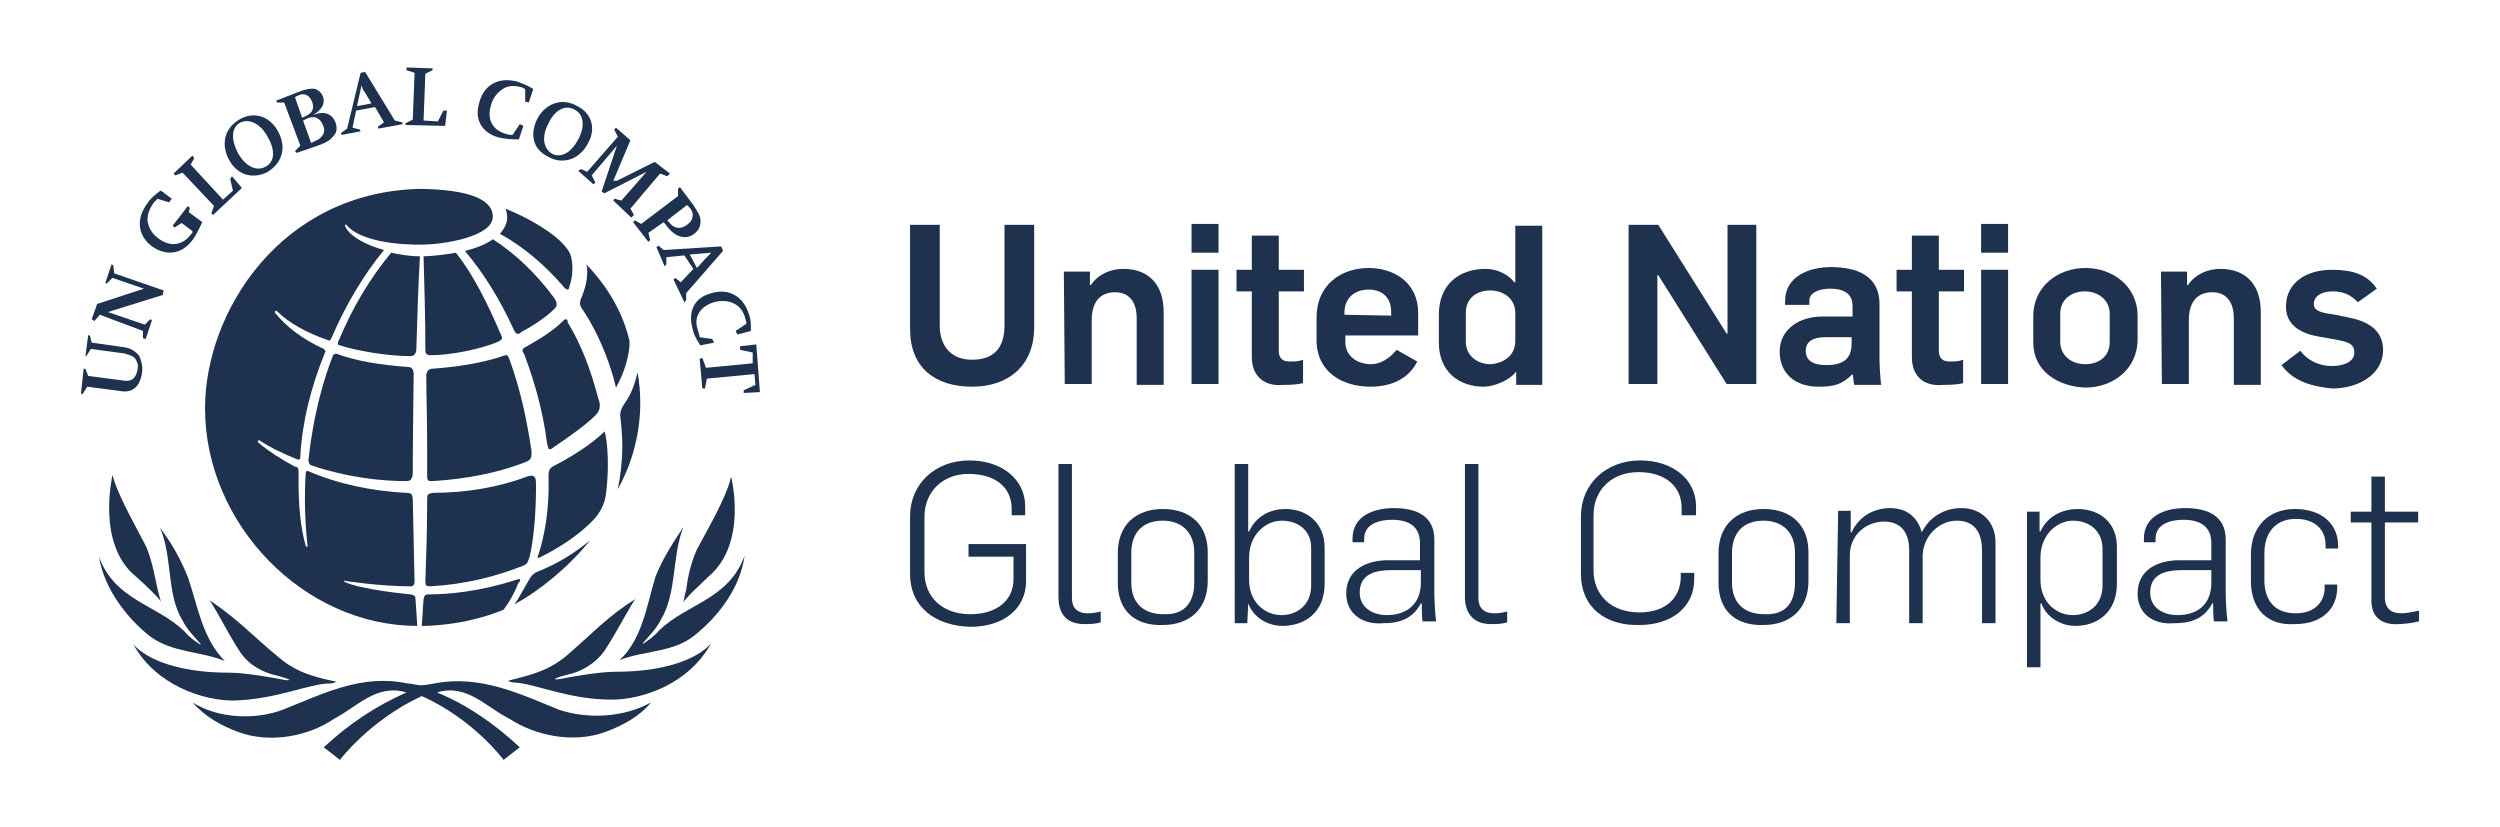 <?xml version="1.0" encoding="UTF-8"?> <svg xmlns="http://www.w3.org/2000/svg" xmlns:xlink="http://www.w3.org/1999/xlink" version="1.1" id="Capa_1" x="0px" y="0px" viewBox="0 0 278 92" style="enable-background:new 0 0 278 92;" xml:space="preserve"> <style type="text/css"> .st0{fill:#1E3250;} </style> <g> <path class="st0" d="M101.2,36.6V25h3.3v11.2c0,2.1,1.1,3.8,3.6,3.8c2.4,0,3.6-1.3,3.6-3.8V25h3.3v11.4c0,4.2-2.8,6.6-6.9,6.6 C104,43,101.2,40.9,101.2,36.6"></path> <path class="st0" d="M118.4,42.7h3v-7.1c0-2.1,1-3.1,2.6-3.1c1.5,0,2.4,1,2.4,2.9v7.4h3v-8.1c0-3-1.6-4.8-4.5-4.8 c-1.4,0-2.8,0.6-3.6,1.8h-0.1v-1.5h-2.9L118.4,42.7L118.4,42.7z"></path> <path class="st0" d="M132.5,42.7V30h3v12.7L132.5,42.7z M132.5,28.1v-3.2h3v3.2H132.5z"></path> <path class="st0" d="M139.2,39.7v-7.3h-1.7v-2.4h1.7v-3.8h3v3.8h2.8v2.4h-2.8v6.6c0,0.9,0.5,1.2,1.2,1.2c0.6,0,1,0,1.5-0.2v2.6 c-0.7,0.2-1.8,0.2-2.2,0.2C140.8,43,139.2,42,139.2,39.7"></path> <path class="st0" d="M154.7,35.1v-0.4c0-1.8-1.2-2.5-2.5-2.5c-1.3,0-2.7,0.7-2.7,2.6v0.2L154.7,35.1L154.7,35.1z M146.4,37.8v-2.5 c0-3.6,2.7-5.5,5.8-5.5c2.8,0,5.5,1.6,5.5,5v2.5h-8.1V38c0,1.6,1.3,2.5,2.9,2.5c1,0,2.1-0.7,2.8-1.6l2.3,1.3c-1,2-3,2.8-5.2,2.8 C149.3,43,146.4,41.4,146.4,37.8"></path> <path class="st0" d="M168.5,37.9v-3.1c0-1.5-1.2-2.5-2.8-2.5c-1.3,0-2.7,0.7-2.7,2.5V38c0,1.5,1.2,2.5,2.8,2.5 C167,40.4,168.5,39.7,168.5,37.9 M160,38.1V35c0-3.5,2.4-5.1,5.2-5.1c1.4,0,2.6,0.7,3.2,1.5h0.1v-6.3h3v17.7h-2.9v-1.5l0,0 c-0.7,1-2.5,1.7-3.6,1.7C162.2,43,160,41.3,160,38.1"></path> <polygon class="st0" points="181.1,42.7 184.3,42.7 184.3,30.6 184.4,30.6 192,42.7 195.3,42.7 195.3,25 192.1,25 192.1,37.1 192,37.1 184.4,25 181.1,25 "></polygon> <path class="st0" d="M205.9,38.1v-0.6h-3c-1.3,0-2.1,0.5-2.1,1.5c0,1.1,0.8,1.6,2.3,1.6C205.5,40.6,205.9,39.4,205.9,38.1 M197.9,39.1c0-2.5,2.2-3.9,4.7-3.9h3.4v-1.2c0-1.3-0.9-1.9-2.5-1.9c-1.3,0-2.3,0.5-2.3,1.3v0.5h-2.7v-0.4c0-2.8,2.7-3.8,5.1-3.8 c2.8,0,5.4,0.9,5.4,4.1v6.2c0,0.5,0.1,2.5,0.2,2.8h-3c-0.1-0.2-0.1-1-0.2-1.2H206c-1.2,1.2-2.1,1.4-3.8,1.4 C199.7,43,197.9,41.6,197.9,39.1"></path> <path class="st0" d="M212.6,39.7v-7.3h-1.7v-2.4h1.7v-3.8h3v3.8h2.8v2.4h-2.8v6.6c0,0.9,0.5,1.2,1.2,1.2c0.6,0,1,0,1.5-0.2v2.6 c-0.7,0.2-1.8,0.2-2.2,0.2C214.1,43,212.6,42,212.6,39.7"></path> <path class="st0" d="M220.3,42.7V30h3v12.7L220.3,42.7z M220.3,28.1v-3.2h3v3.2H220.3z"></path> <path class="st0" d="M234.6,38v-3.1c0-1.5-1.2-2.5-2.8-2.5c-1.2,0-2.7,0.7-2.7,2.5v3.1c0,1.5,1.2,2.5,2.8,2.5 C233.2,40.5,234.6,39.8,234.6,38 M226.1,38.1v-2.9c0-3.5,2.9-5.4,5.8-5.4c3.1,0,5.8,2.1,5.8,5.3v2.6c0,3.5-2.9,5.4-5.8,5.4 C228.9,43,226.1,41.3,226.1,38.1"></path> <path class="st0" d="M240.4,42.7h3v-7.1c0-2.1,1-3.1,2.6-3.1c1.5,0,2.4,1,2.4,2.9v7.4h3v-8.1c0-3-1.6-4.8-4.5-4.8 c-1.4,0-2.8,0.6-3.6,1.8h-0.1v-1.5h-2.9L240.4,42.7L240.4,42.7z"></path> <path class="st0" d="M253.7,40.6l2.1-1.6c0.8,1.1,2.1,1.7,3.5,1.7c1.2,0,2.5-0.4,2.5-1.5c0-1-0.7-1.2-2.4-1.5l-1.7-0.3 c-2.1-0.4-3.5-1.4-3.5-3.3c0-2.7,2.3-4.1,5.1-4.1c2.3,0,3.9,0.5,5,2.1l-2.1,1.5c-0.8-0.8-1.6-1.2-2.8-1.2c-1.2,0-2.1,0.5-2.1,1.4 c0,0.9,1.1,1,2.4,1.2l1.9,0.4c2.1,0.5,3.4,1.6,3.4,3.5c0,2.9-3,4.3-5.6,4.3C257.1,43,255,42.4,253.7,40.6"></path> <path class="st0" d="M101.2,63.8v-6.4c0-3.6,2.8-6.2,6.6-6.2c3.6,0,6.2,2.1,6.2,5.1v1h-1.5v-0.7c0-2.4-1.8-3.9-4.8-3.9 c-2.8,0-4.9,1.9-4.9,4.8v6.1c0,2.9,2.1,4.7,5.1,4.7c2.9,0,4.8-1.5,4.8-3.9v-2.5h-5v-1.4h6.4v4.1c0,3.1-2.5,5.1-6.2,5.1 C104.1,69.6,101.2,67.6,101.2,63.8"></path> <path class="st0" d="M117.7,66.4V51.6h1.5v14.9c0,1,0.5,1.7,1.8,1.7c0.5,0,1-0.1,1.4-0.2v1.2c-0.6,0.2-1.3,0.2-1.8,0.2 C118.3,69.4,117.7,67.9,117.7,66.4"></path> <path class="st0" d="M132.8,64.8v-3.4c0-2-1.2-3.5-3.5-3.5c-2.3,0-3.5,1.4-3.5,3.6v3.3c0,2.1,1.2,3.5,3.6,3.5 C131.6,68.4,132.8,67.1,132.8,64.8 M124.3,64.8v-3.3c0-3.2,2.1-4.9,5-4.9c3.1,0,5,1.8,5,4.8v3.2c0,3.2-2.1,4.9-5,4.9 C126.3,69.6,124.3,68,124.3,64.8"></path> <path class="st0" d="M145.8,65.1v-4.2c0-1.7-1.2-3-3.3-3c-1.7,0-3.6,1.5-3.6,4.1v2.5c0,2.4,1.7,3.9,3.6,3.9 C144.1,68.4,145.8,67.4,145.8,65.1 M138.8,67.1L138.8,67.1l-0.1,2.2h-1.4V51.6h1.5v7.5h0.1c0.8-1.8,2.5-2.5,4-2.5 c2.6,0,4.4,1.7,4.4,4.3v4c0,3.3-2.3,4.7-4.7,4.7C141,69.6,139.4,68.7,138.8,67.1"></path> <path class="st0" d="M158,64.8v-1.4h-3.3c-1.7,0-3.5,0.4-3.5,2.5c0,1.7,1.5,2.5,3,2.5C156.7,68.4,158,66.9,158,64.8 M149.7,66 c0-2.8,2.5-3.7,4.6-3.7h3.6v-1.9c0-1.9-1.3-2.6-3.1-2.6c-1.5,0-3.1,0.5-3.1,2.1v0.4h-1.3v-0.4c0-2.5,2.3-3.4,4.6-3.4 c2.4,0,4.5,0.8,4.5,3.5v6c0,0.7,0.1,2.5,0.2,3.1h-1.5c-0.1-0.4-0.1-1.6-0.1-2H158c-1,1.9-2.7,2.2-4.2,2.2 C151.6,69.5,149.7,68.3,149.7,66"></path> <path class="st0" d="M162.9,66.4V51.6h1.5v14.9c0,1,0.5,1.7,1.8,1.7c0.5,0,1-0.1,1.4-0.2v1.2c-0.6,0.2-1.3,0.2-1.8,0.2 C163.6,69.4,162.9,67.9,162.9,66.4"></path> <path class="st0" d="M175.8,63.8v-6.4c0-3.6,2.8-6.2,6.6-6.2c3.6,0,6.2,2.1,6.2,5.1v1H187v-0.8c0-2.4-1.8-4-4.8-4 c-2.9,0-5,1.9-5,4.8v6.1c0,2.9,2.1,4.7,5.1,4.7c2.9,0,4.6-1.6,4.6-4v-0.4h1.5v0.7c0,3.1-2.5,5.1-6.1,5.1 C178.6,69.6,175.8,67.6,175.8,63.8"></path> <path class="st0" d="M199.6,64.8v-3.4c0-2-1.2-3.5-3.5-3.5c-2.3,0-3.5,1.4-3.5,3.6v3.3c0,2.1,1.2,3.5,3.6,3.5 C198.5,68.4,199.6,67.1,199.6,64.8 M191.1,64.8v-3.3c0-3.2,2.1-4.9,5-4.9c3.1,0,5,1.8,5,4.8v3.2c0,3.2-2.1,4.9-5,4.9 C193.1,69.6,191.1,68,191.1,64.8"></path> <path class="st0" d="M204.2,69.3h1.5v-7.5c0-2.5,2-3.8,3.8-3.8s2.8,1.1,2.8,3.2v8.1h1.5v-7.6c0.1-2.1,1.8-3.8,3.8-3.8 c1.8,0,2.8,1.1,2.8,3.3v8.1h1.5v-9c0-2.2-1.5-3.8-3.8-3.8c-1.8,0-3.5,0.9-4.4,2.7l0,0c-0.4-1.5-1.5-2.7-3.5-2.7 c-1.8,0-3.5,0.9-4.3,2.7h-0.1v-2.4h-1.4L204.2,69.3L204.2,69.3z"></path> <path class="st0" d="M233.8,65.1v-4.1c0-1.7-1.2-3.1-3.3-3.1c-1.7,0-3.6,1.5-3.6,4.1v2.5c0,2.4,1.7,3.9,3.6,3.9 C232.1,68.4,233.8,67.4,233.8,65.1 M225.4,56.9h1.4v2.2h0.1c0.8-1.8,2.6-2.5,4.1-2.5c2.6,0,4.4,1.6,4.4,4.2v4.1 c0,3.3-2.3,4.7-4.6,4.7c-1.6,0-3.2-0.9-3.8-2.5h-0.1v7.1h-1.5V56.9z"></path> <path class="st0" d="M245.9,64.8v-1.4h-3.3c-1.7,0-3.5,0.4-3.5,2.5c0,1.7,1.5,2.5,3,2.5C244.7,68.4,245.9,66.9,245.9,64.8 M237.7,66c0-2.8,2.5-3.7,4.6-3.7h3.6v-1.9c0-1.9-1.3-2.6-3.1-2.6c-1.5,0-3.1,0.5-3.1,2.1v0.4h-1.3v-0.4c0-2.5,2.3-3.4,4.6-3.4 c2.4,0,4.5,0.8,4.5,3.5v6c0,0.7,0.1,2.5,0.2,3.1h-1.5c-0.1-0.4-0.1-1.6-0.1-2H246c-1,1.9-2.7,2.2-4.2,2.2 C239.5,69.5,237.7,68.3,237.7,66"></path> <path class="st0" d="M250.3,64.6v-2.9c0-3.2,2-5.1,4.9-5.1c2.9,0,4.8,1.6,4.8,4.1V61h-1.4v-0.5c0-1.3-0.9-2.8-3.3-2.8 c-2.3,0-3.5,1.6-3.5,3.8v3c0,2.1,1,3.7,3.5,3.7c2.3,0,3.2-1.5,3.2-2.8v-0.4h1.4v0.3c0,2.5-1.8,4.1-4.7,4.1 C252.2,69.6,250.3,67.8,250.3,64.6"></path> <path class="st0" d="M263.7,66.8v-8.7h-2.3v-1.2h2.3V53h1.5v3.9h3.7v1.2h-3.7v8.3c0,1.3,0.7,1.8,1.9,1.8c0.6,0,1.3-0.2,1.9-0.3v1.2 c-0.8,0.2-1.8,0.3-2.3,0.3C265.2,69.5,263.7,68.9,263.7,66.8"></path> <path class="st0" d="M9.8,41.8l3.8,0.5c1,0.2,1.5-0.2,1.7-1.2c0.1-0.5,0-0.8-0.2-1.1c-0.2-0.4-0.6-0.5-1.3-0.7l-3.7-0.5l-0.5,0.8 H9.5l0.3-2.3H10l0.2,0.8l3.5,0.5c0.9,0.1,1.4,0.5,1.8,1c0.2,0.5,0.4,1.1,0.3,1.8c-0.2,1.5-1,2.3-2.3,2.1L9.7,43l-0.5,0.8H9l0.3-2.8 h0.2L9.8,41.8z"></path> <polygon class="st0" points="12,34.7 16.1,36.1 16.7,35.5 16.9,35.6 16.2,37.7 15.9,37.6 15.9,36.8 11.1,35 10.5,35.7 10.2,35.5 10.8,33.8 16,32.1 12.5,30.9 11.9,31.5 11.7,31.5 12.4,29.4 12.6,29.5 12.7,30.4 18.2,32.3 18.1,32.8 "></polygon> <path class="st0" d="M21,23.6l1.5,1.1c-0.4,0.8-0.7,1.5-1.1,2c-1.2,1.6-2.9,1.8-4.5,0.7c-1.6-1.2-1.8-3.1-0.5-4.8 c0.3-0.5,0.7-0.8,1.3-1.3l0.2-0.1l1.2,0.9l-0.3,0.4l-1.3-0.4c-0.1,0.2-0.2,0.2-0.3,0.3c-0.6,0.8-0.8,1.4-0.8,2.1 c0.1,0.8,0.5,1.5,1.2,2c1.3,1,2.7,0.8,3.6-0.4c0.2-0.2,0.2-0.2,0.2-0.4l-1.2-0.9l-0.8,0.5l-0.2-0.2l1.7-2.2l0.2,0.2L21,23.6z"></path> <polygon class="st0" points="23.5,23.7 23.7,23.9 26.9,20.9 25.8,19.6 25.6,19.9 25.9,21.2 24.8,22.2 21.2,18.3 21.6,17.6 21.4,17.3 19.3,19.3 19.5,19.5 20.3,19.2 23.8,22.9 "></polygon> <path class="st0" d="M26.5,17.1c0.9,1.5,2.1,2,3.1,1.4c1-0.6,1-1.9,0.1-3.4c-0.8-1.4-2.1-2-3.1-1.4C25.7,14.3,25.7,15.6,26.5,17.1 M25.6,18c-1.1-1.8-0.7-3.7,1-4.7c1.5-0.9,3.2-0.5,4.2,1.1c1.1,1.8,0.7,3.6-1,4.7C28.3,19.9,26.6,19.6,25.6,18"></path> <path class="st0" d="M34.6,15.9l0.4-0.2c0.5-0.2,0.7-0.4,0.9-0.7c0.2-0.3,0.2-0.7,0-1.1c-0.3-0.8-1-1.1-1.8-0.7l-0.4,0.2L34.6,15.9 z M33.6,13.1l0.4-0.2c0.7-0.3,1-0.8,0.7-1.6c-0.3-0.7-0.8-1-1.5-0.7l-0.4,0.2L33.6,13.1z M33.4,16.2l-1.8-4.8h-0.8l-0.1-0.2 l2.8-1.1c0.7-0.2,1.1-0.3,1.6-0.2c0.4,0.2,0.7,0.5,0.8,0.8c0.3,0.8-0.1,1.5-1.1,2.1c1.2-0.5,2.1-0.2,2.5,0.8 c0.2,0.5,0.2,1.1-0.2,1.5c-0.3,0.4-0.7,0.7-1.5,1L33,17l-0.2-0.2L33.4,16.2z"></path> <path class="st0" d="M39.7,11.8l1.6-0.3l-0.7-1.2c-0.2-0.2-0.3-0.5-0.4-0.8L39.7,11.8z M39.6,12.3l-0.4,1.9l0.8,0.2l0.1,0.2L38,15 l-0.1-0.2l0.7-0.5l1.5-6.2l0.5-0.1l3.3,5.4l0.8,0.2l0.1,0.2l-2.7,0.5L42,14.1l0.7-0.5l-1-1.7L39.6,12.3z"></path> <polygon class="st0" points="45.9,13.3 46.1,8.1 45.2,7.8 45.2,7.5 48.1,7.6 48.1,7.8 47.3,8.2 47.1,13.4 48.7,13.5 49.3,12.3 49.7,12.3 49.5,14 45.1,13.9 45.1,13.7 "></polygon> <path class="st0" d="M57,15l0.8-1.2l0.4,0.2l-0.5,1.5h-0.2c-0.9,0-1.5-0.1-2-0.2c-1.9-0.5-2.8-2-2.2-3.9c0.5-2,2.2-2.9,4.3-2.3 c0.5,0.2,1.1,0.4,1.7,0.8l-0.5,1.5l-0.4-0.1V9.9c-0.2-0.1-0.2-0.1-0.4-0.2c-0.8-0.2-1.5-0.2-2.1,0.2c-0.6,0.4-1.1,1-1.3,1.8 c-0.5,1.6,0.2,2.8,1.7,3.2C56.6,15,56.7,15,57,15"></path> <path class="st0" d="M61,13.7c-0.8,1.5-0.6,2.8,0.4,3.4c1,0.5,2.1-0.1,2.9-1.6c0.8-1.5,0.6-2.8-0.4-3.3 C62.9,11.6,61.7,12.2,61,13.7 M59.7,13.3c0.9-1.8,2.8-2.5,4.5-1.5c1.6,0.8,2.1,2.5,1.2,4.1c-0.9,1.8-2.8,2.5-4.5,1.5 C59.3,16.6,58.9,15,59.7,13.3"></path> <polygon class="st0" points="68.6,20.1 72.8,18 74.5,19.3 74.2,19.6 73.4,19.3 70.1,23.2 70.5,23.9 70.2,24.2 68.2,22.3 68.3,22.1 69.1,22.3 71.9,19.1 67.2,21.5 66.9,21.3 68.6,16.2 65.8,19.5 66.2,20.3 66,20.5 64.3,19 64.6,18.8 65.3,19.1 68.7,15.2 68.3,14.4 68.5,14.2 70.1,15.6 68.2,20.1 "></polygon> <path class="st0" d="M74.2,24.5l0.2,0.2c0.3,0.4,0.5,0.5,0.8,0.6c0.4,0.1,0.8,0,1.2-0.3c0.4-0.3,0.6-0.6,0.6-0.9 c0.1-0.3,0-0.6-0.3-1l-0.3-0.3L74.2,24.5z M73.8,24.7l-1.7,1.2l0.2,0.8l-0.2,0.2l-1.7-2.2l0.2-0.2l0.7,0.4l4.1-3.1L75.4,21l0.2-0.2 l1.5,2c0.5,0.8,0.8,1.2,0.8,1.8s-0.2,1-0.7,1.4c-0.9,0.7-2.1,0.4-3-0.8L73.8,24.7z"></path> <path class="st0" d="M76.7,28.3l0.8,1.5l1-1.1c0.2-0.2,0.5-0.5,0.6-0.6L76.7,28.3z M76.1,28.4l-2,0.2v0.8l-0.2,0.2L73,27.5l0.2-0.2 l0.6,0.5l6.4-0.4l0.2,0.5l-4.1,4.7v0.8l-0.2,0.2l-1.2-2.5l0.2-0.2l0.6,0.5l1.4-1.5L76.1,28.4z"></path> <path class="st0" d="M77.8,37.5l1.4,0.2l0.2,0.4l-1.5,0.3l-0.1-0.1c-0.5-0.8-0.7-1.3-0.8-1.8c-0.5-1.9,0.2-3.4,2.1-3.9 c2-0.6,3.6,0.4,4.2,2.4c0.2,0.5,0.2,1.1,0.2,1.8L82,37.2l-0.2-0.4L83,36c0-0.2,0-0.2-0.1-0.5c-0.2-0.8-0.6-1.4-1.2-1.7 c-0.7-0.4-1.5-0.4-2.3-0.2c-1.6,0.5-2.3,1.7-1.8,3.1C77.7,37.1,77.8,37.3,77.8,37.5"></path> <polygon class="st0" points="84,42.8 82.7,43.4 82.7,43.7 84.5,43.6 84.1,38.3 82.3,38.5 82.3,38.9 83.7,39.2 83.7,40.4 78.5,40.9 78.1,39.8 77.8,39.9 78.1,43.2 78.4,43.2 78.6,42.1 83.9,41.6 "></polygon> <path class="st0" d="M16.6,70.7c2.5,1.9,5.7,1.7,8.4,2.8c-2.5-2.5-3-6.1-4.1-9.3c-0.8-2-1.8-3.8-3.1-5.5c1.4,3.2,0.7,7.4,2.5,10.3 c0.5,1,1.3,1.8,2,2.6v0.1c-0.6-0.4-1.2-0.8-1.8-1.5c-3.1-3-7.7-3.4-9.5-8.3C11.6,65.5,14.1,68.7,16.6,70.7"></path> <path class="st0" d="M36.7,76c0.4,0,0.7-0.2,0.7-0.2c-2.4-0.5-4.4-1-6.4-2.7c-2.7-2.2-4.8-4.5-7.8-6.4c0.4,0.2,2.1,3.7,3.5,5.8 c1,1.5,2.6,2.3,4,2.6c1.2,0.3,1.5,0.5,1.5,0.5s-0.2,0.1-0.6,0c0,0-4-0.8-6.1-0.8c-8.5,0-10.7-3.2-10.7-3.2 c2.5,4.6,7.8,6.3,11.1,6.3C30.7,77.8,34.4,76,36.7,76"></path> <path class="st0" d="M68,77.8c3.4,0,8.6-1.7,11.1-6.3c0,0-2.2,3.2-10.7,3.2c-2.1,0-6.1,0.8-6.1,0.8c-0.5,0.1-0.6,0-0.6,0 s0.2-0.2,1.5-0.5c1.4-0.3,3-1.2,4-2.6c1.4-2.1,3.1-5.5,3.5-5.8c-3,1.8-5.1,4.1-7.8,6.4c-2.1,1.7-4.1,2.1-6.4,2.7 c0,0,0.3,0.2,0.7,0.2C59.5,76,63.2,77.8,68,77.8"></path> <path class="st0" d="M15.1,64.1c0.8,0.7,2.5,2.3,2.8,2.8c0,0-0.2-0.6-0.4-1.5c-0.2-0.8-0.5-2.8-1.2-4.5c-0.6-1.3-3.2-5.7-3.8-8.1 C12.5,53,10.7,60.5,15.1,64.1"></path> <path class="st0" d="M68.9,73.4c2.8-1.1,6-0.8,8.4-2.8c2.6-2.1,5-5.2,5.5-8.8c-1.8,4.9-6.4,5.3-9.5,8.3c-0.5,0.6-1.2,1.1-1.8,1.5 v-0.1c0.7-0.8,1.5-1.6,2-2.6c1.8-3,1.2-7.1,2.5-10.3c-1.2,1.8-2.3,3.5-3.1,5.5C71.9,67.4,71.4,71.1,68.9,73.4"></path> <path class="st0" d="M62.1,78.9c-4.2-1.7-8.7-3.9-13.8-2.9c-0.6,0.1-1.1,0.2-1.5,0.2c-0.5,0-1-0.2-1.5-0.2 c-5.1-1.1-9.5,1.2-13.8,2.9c-3.1,1.2-7.3,1-10.1-0.8c1.4,1.6,3.2,2.6,5.1,3.3c3.5,1.3,7.8,0.5,10.7-1.5c2.5-1.3,4.7-3.9,8-2.9 c-3.4,1.5-6.4,3.5-9.2,6.1l1.8,1.4c0,0,3.3-4.4,9.1-7.1c5.8,2.6,9.1,7.1,9.1,7.1l1.8-1.4c-2.8-2.6-5.8-4.7-9.2-6.1 c3.3-1,5.4,1.6,8,2.9c2.9,1.9,7.1,2.8,10.7,1.5c1.9-0.7,3.8-1.7,5.1-3.3C69.4,79.8,65.3,80,62.1,78.9"></path> <path class="st0" d="M78.8,64.1c4.4-3.7,2.5-11.1,2.5-11.1c-0.5,2.4-3.1,6.7-3.8,8.1c-0.8,1.7-1.1,3.7-1.2,4.5 C76.1,66.3,76,67,76,67C76.2,66.5,78,64.9,78.8,64.1"></path> <path class="st0" d="M62.9,35.5L62.9,35.5c-0.1,0-0.2,0.1-0.3,0.2c-1,1-2.4,1.9-4,2.8c-0.4,0.2-0.5,0.3-0.5,0.5 c0,0.1,0.1,0.2,0.2,0.4c1.2,3.2,2.1,6.5,2.5,9.7c0,0,0.1,0.6,0.2,0.8c0.2,0.2,0.6-0.2,0.6-0.2c1.8-1.2,3.6-2.5,4.6-3.5 c0.4-0.4,0.5-0.7,0.5-1.2c0-0.2-0.1-0.5-0.2-0.8c-0.8-3-1.8-5.8-3.4-8.4C63.2,35.6,63,35.5,62.9,35.5"></path> <path class="st0" d="M58.6,53c-3.2,1.2-6.8,1.8-10.4,1.8c-0.7,0.1-0.7,0.2-0.7,0.8c0,3.2-0.1,6.3-0.2,9.1c0,0,0,0.3,0.1,0.4 c0.1,0.1,0.4,0.1,0.4,0.1c3.7-0.2,7.1-1,10.4-2.3c0.5-0.2,0.5-0.5,0.7-1c0.8-3.5,0.7-8.2,0.7-8.2s0-0.6-0.2-0.7 c-0.1,0-0.1-0.1-0.2-0.1C58.8,52.9,58.6,53,58.6,53"></path> <path class="st0" d="M51.7,27.9c2.1,2.5,3.9,5.4,5.4,8.7c0.2,0.3,0.2,0.5,0.4,0.5c0.2,0.1,0.4-0.1,0.5-0.2c1.5-0.8,2.8-1.7,3.7-2.6 c0.2-0.2,0.2-0.4,0.2-0.5c0-0.2-0.1-0.4-0.3-0.7c-2-2.7-4.3-4.9-6.8-6.5C54,27.2,52.9,27.6,51.7,27.9"></path> <path class="st0" d="M47.1,28.5c0.1,3.5,0.2,7,0.2,10.4c0,0.3,0.1,0.5,0.2,0.5c0.1,0.1,0.2,0.1,0.4,0.1c2.3,0,5.6-0.7,7.5-1.5 c0.2-0.1,0.3-0.2,0.4-0.3s-0.1-0.5-0.1-0.5c-1.5-3.5-3.1-6.7-5-9.1C49.7,28.3,47.8,28.5,47.1,28.5"></path> <path class="st0" d="M57.8,64.4c-0.1,0-0.2,0-0.5,0.1c-4,1.3-7.5,1.6-9.7,1.6c-0.3,0-0.4,0.1-0.5,0.5l-0.2,3c0,0,4.5,0.1,9.1-1.8 c0.6-0.8,1.2-1.8,1.6-2.9C57.8,64.7,57.9,64.5,57.8,64.4C57.9,64.4,57.9,64.4,57.8,64.4L57.8,64.4"></path> <path class="st0" d="M67.2,48c-1.1,1.1-3.1,2.5-5.4,3.7C61.1,52,61,52.3,61,52.9c0.1,3.7-0.4,6.6-1.2,9c0,0-0.1,0.2,0.2,0.1 c0.2-0.1,3.6-1.7,5.9-4.1c0.8-0.8,1.4-1.9,1.5-3.1C67.9,50.6,67.3,47.9,67.2,48C67.3,48,67.2,47.9,67.2,48 C67.2,47.9,67.2,48,67.2,48"></path> <path class="st0" d="M65.3,30.2c0,0.9-0.2,1.8-0.6,2.8c-0.2,0.4-0.2,0.6-0.2,0.8c0,0.2,0.1,0.3,0.2,0.5c0,0,2.5,3.4,3.8,8.8 c1.5-2.7,1.5-4.8,1.5-4.8c0-0.2,0-0.2,0-0.4c-0.7-3-2.3-5.9-4.8-8.5C65.3,29.7,65.3,29.9,65.3,30.2"></path> <path class="st0" d="M22.8,45.4c0,12.9,11,24.2,23.6,24.2c0-0.2-0.2-3-0.2-3c0-0.3-0.1-0.4-0.5-0.5c0,0-5.5-0.5-7.4-1.4 c-0.1-0.1,0-0.2,0.1-0.1c0,0,3.8,0.6,7.3,0.6c0,0,0.4,0,0.4-0.5c0-0.4-0.2-9.1-0.2-9.1c0-0.7-0.2-0.8-0.8-0.8 c-3.8-0.2-7.6-1-10.8-2.4c-0.1,0-0.2-0.1-0.2,0c-0.1,0-0.1,0.2-0.1,0.2c-0.3,4.1,0.2,8.1,0.2,8.1c0,0.1,0,0.1-0.1,0.1 s-0.1-0.1-0.1-0.1c-0.6-2.1-0.8-4.5-0.8-7.1c0-0.2,0-1.2,0-1.2c0-0.3-0.1-0.5-0.4-0.5c-1.5-0.8-2.9-1.7-4.1-2.7c0,0-0.1-0.1,0-0.2 s0.2,0,0.2,0c1.2,0.8,2.7,1.5,4.2,2.1h0.2c0.1-0.1,0.1-0.2,0.1-0.4c0.2-3.8,1.2-7.7,2.7-11.4c0-0.1,0.1-0.2,0.1-0.2 S36.2,39,36,38.8c-2.4-1.1-4.2-2.5-5.4-4c0,0-0.1-0.1,0-0.2s0.2,0,0.2,0c1.3,1.3,3.3,2.4,5.6,3.2c0.1,0,0.2,0.1,0.2,0.1 s0.2-0.1,0.3-0.4c1.5-3.5,3.5-6.9,5.8-9.7c-1.9-0.5-3.8-1.5-4.3-2.6c0,0-0.1-0.2,0-0.2c0.1-0.1,0.2,0.1,0.2,0.1 c2.1,2.3,8.3,2.1,8.3,2.1c2.5,0,7.9-0.9,7.9-3.1c0-2-2.8-3-8-3.1C31.2,21.3,22.8,34.7,22.8,45.4"></path> <path class="st0" d="M56.4,24.2c0,0.6-0.3,1.2-0.8,1.8c2.7,1.5,5,3.5,7,5.8c0,0,0.3,0.4,0.5,0.4s0.2-0.3,0.2-0.3 c0.4-1.1,0.5-2.5,0.1-3.7c-0.5-1-1.8-2-1.8-2c-2.1-1.6-4.4-2.6-5.4-3C56.3,23.4,56.4,23.8,56.4,24.2"></path> <path class="st0" d="M69.5,44.8c-0.5,0.7-0.6,1.2-0.5,1.7c0.2,1.6,0.2,3.1,0.2,3.1c0,1.7-0.2,3.3-0.5,4.8c1.3-2.3,2.5-5.7,2.5-9.6 c0-1.1-0.1-2.2-0.3-3.4C70.6,42.7,70.2,43.8,69.5,44.8"></path> <path class="st0" d="M59.7,63.6c-0.5,0.2-0.8,0.7-1,1.1c-0.5,0.8-0.9,1.7-1.5,2.5c2.8-1.5,6.1-4.2,8.4-7.1 C63.9,61.5,62,62.7,59.7,63.6"></path> <path class="st0" d="M37.2,39.4c-0.1,0-0.2,0.1-0.2,0.2c-2.2,5.6-2.7,11.6-2.7,11.6c0,0.3,0.1,0.3,0.2,0.5c0,0,4.7,1.8,10.7,1.8 c0,0,0.4,0,0.5-0.2s0.2-0.2,0.2-0.8c0-3,0.1-10.9,0.1-10.9c0-0.5-0.2-0.8-0.7-0.8c-2.8-0.2-5.6-0.6-8-1.5 C37.3,39.4,37.2,39.4,37.2,39.4"></path> <path class="st0" d="M37.7,37.8L37.7,37.8c-0.2,0.3-0.1,0.5-0.1,0.5c0,0.1,0.2,0.1,0.2,0.1c1.8,0.6,5.3,1.2,7.8,1.2 c0.3,0,0.5-0.1,0.5-0.2c0.1-0.1,0.2-0.3,0.2-0.6l0,0c0.1-3.4,0.2-6.9,0.4-10.3c-1.1,0-2.3-0.2-3.2-0.4C41.1,31,39.2,34.2,37.7,37.8 "></path> <path class="st0" d="M56.3,39.5c-0.1,0-0.2,0-0.4,0.1c-2.4,0.8-5.1,1.2-7.8,1.4c-0.5,0-0.7,0.4-0.7,0.8c0,1.7,0.1,4.5,0.1,8.1 c0,0.9,0,2.1,0,3.1c0,0,0,0.3,0.1,0.4s0.2,0.1,0.4,0.1c1.7-0.1,6-0.4,10.4-2.1c0.6-0.2,0.7-0.5,0.7-0.9c0-0.1,0-0.2,0-0.4 c-0.5-3.3-1.2-6.7-2.4-10C56.5,39.5,56.4,39.5,56.3,39.5"></path> </g> </svg> 